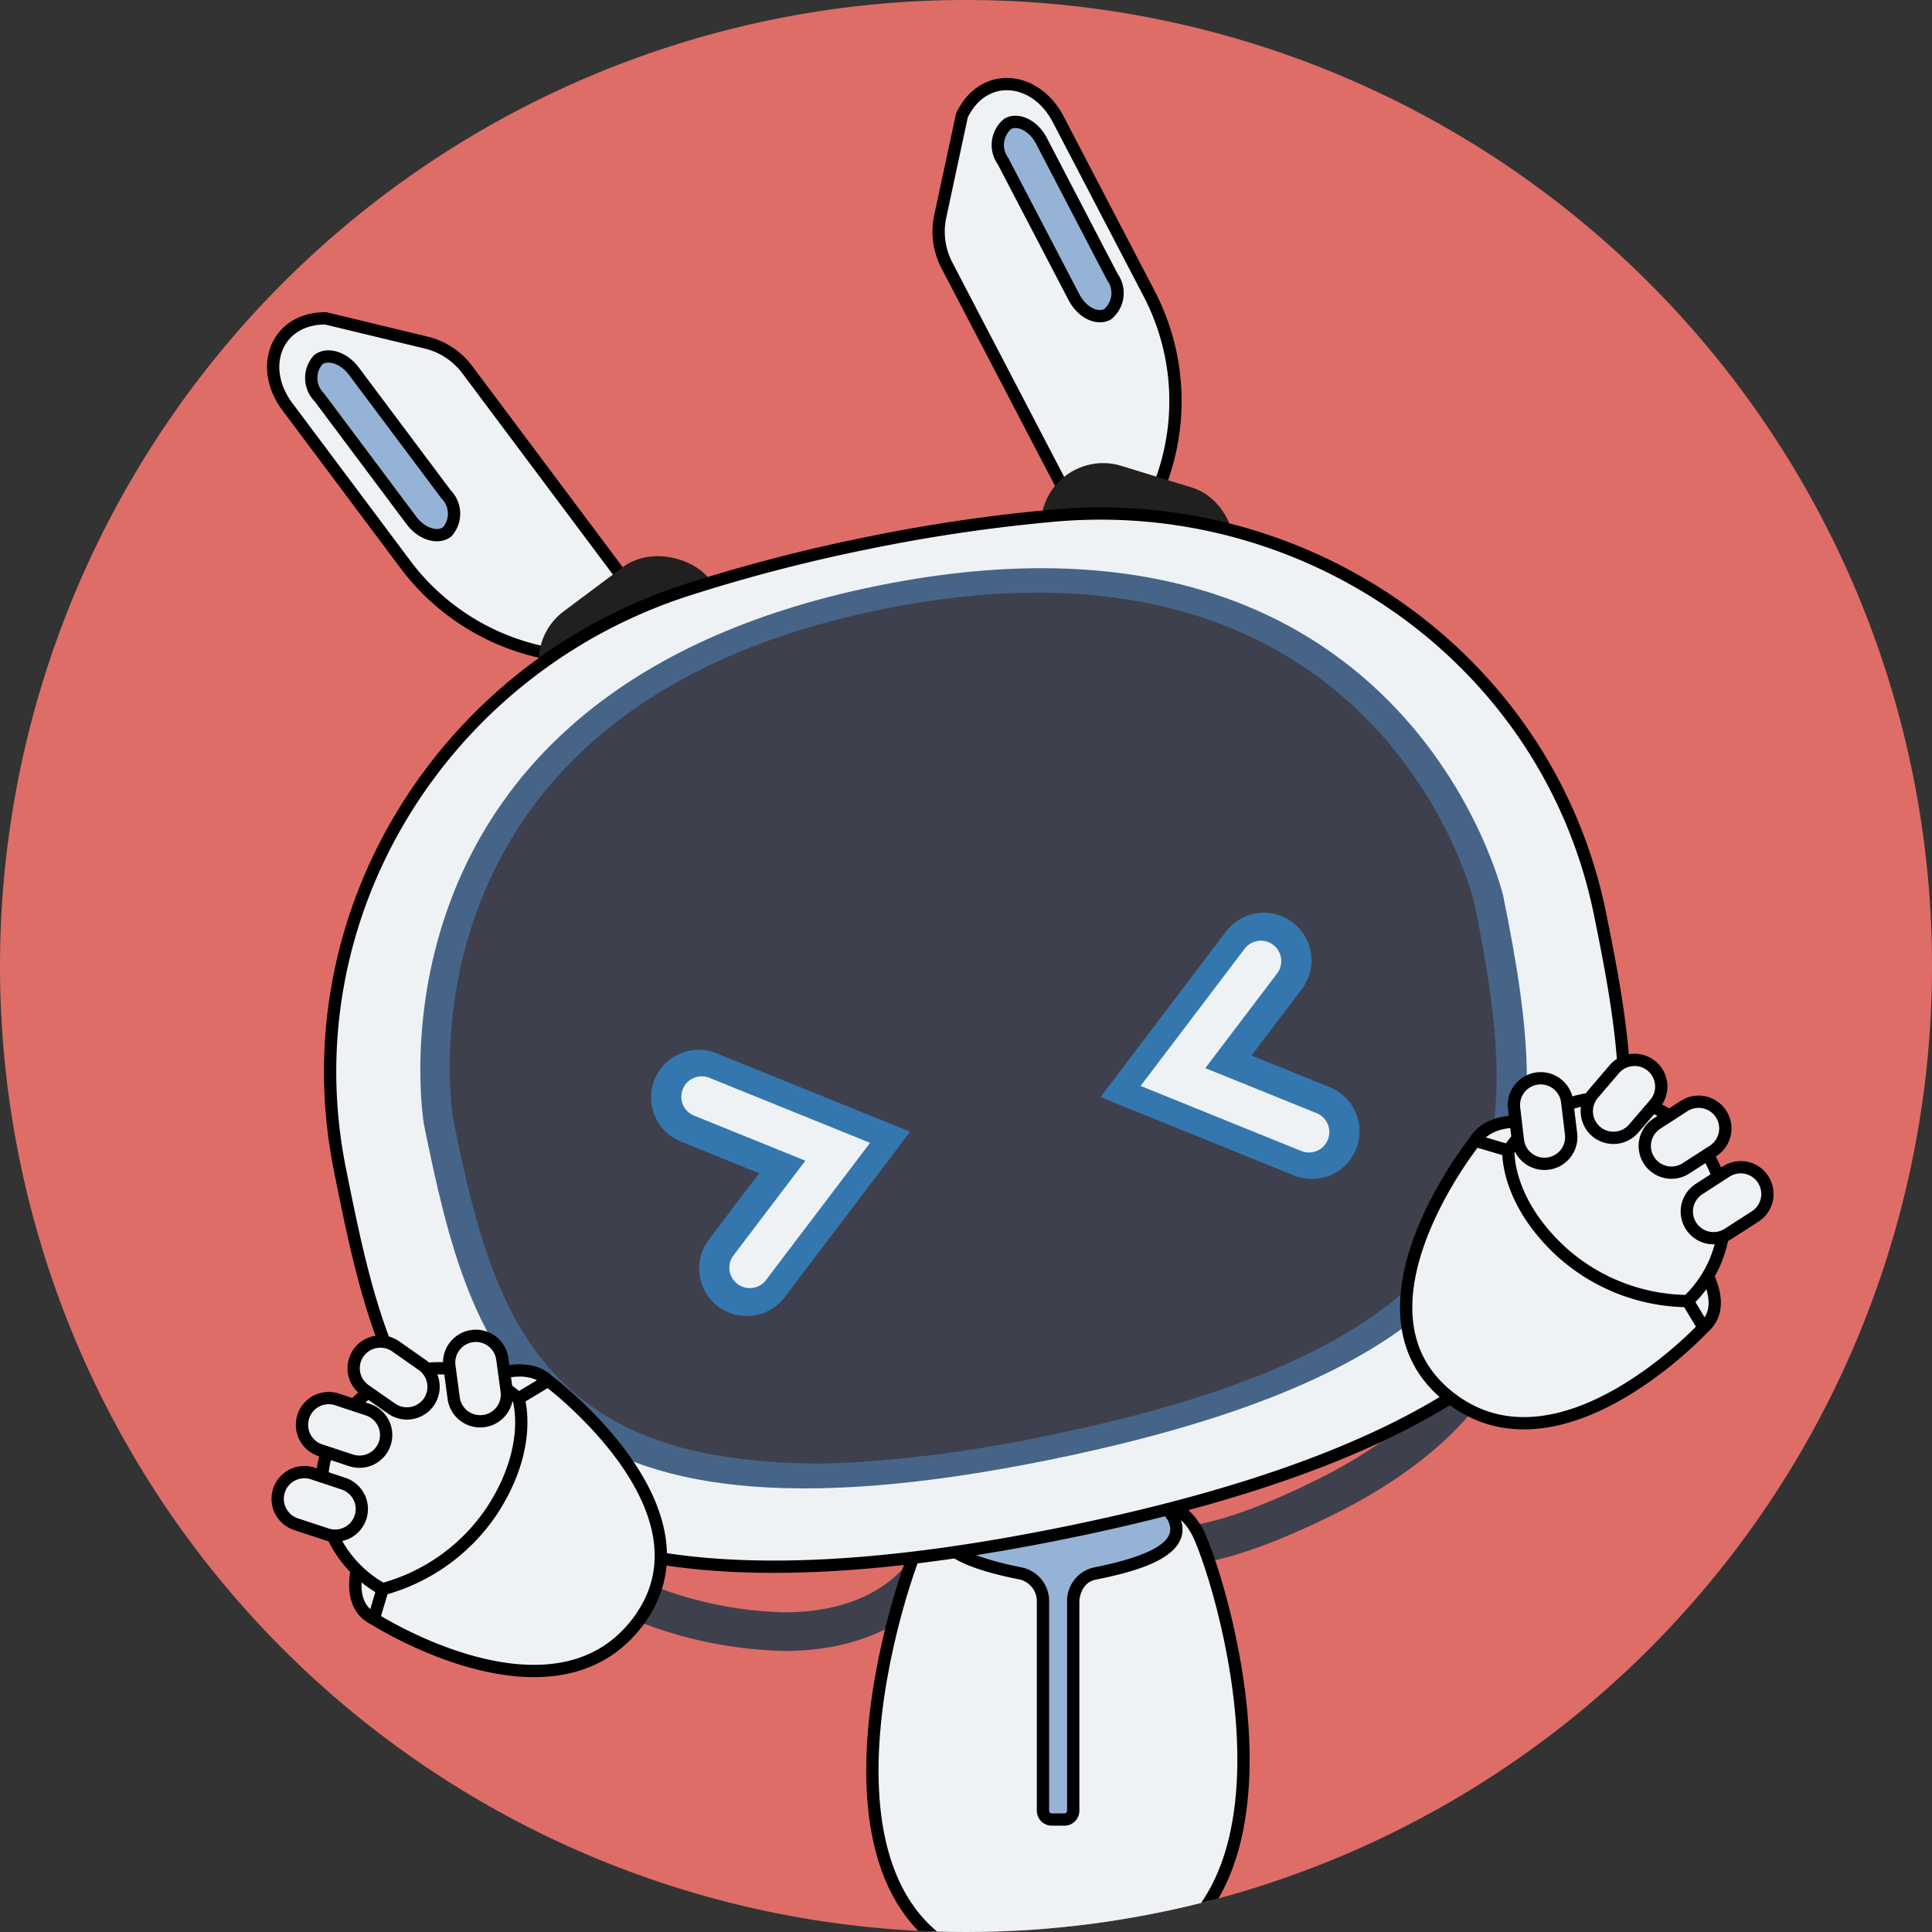 <svg xmlns="http://www.w3.org/2000/svg" xmlns:xlink="http://www.w3.org/1999/xlink" width="128" height="128" viewBox="0 0 128 128">
  <rect x="0" y="0" width="128" height="128" fill="#333333" stroke="none"/>
  <defs>
    <clipPath id="clip-path">
      <path id="Path_21224" data-name="Path 21224" d="M-1830.183,1696.344a64,64,0,0,1,64,64,64,64,0,0,1-64,64,64,64,0,0,1-64-64A64,64,0,0,1-1830.183,1696.344Z" fill="#de6d68"/>
    </clipPath>
  </defs>
  <g id="Group_20627" data-name="Group 20627" transform="translate(1894.183 -1696.344)">
    <path id="Path_21224-2" data-name="Path 21224" d="M-1830.183,1696.344a64,64,0,0,1,64,64,64,64,0,0,1-64,64,64,64,0,0,1-64-64A64,64,0,0,1-1830.183,1696.344Z" fill="#de6d68"/>
    <g id="Group_20641" data-name="Group 20641" clip-path="url(#clip-path)">
      <g id="Group_20640" data-name="Group 20640">
        <path id="Path_21257" data-name="Path 21257" d="M-1833.043,1800.637s-2.335,3.806-9.16,3.806a26.709,26.709,0,0,1-11.968-3.133" fill="none" stroke="#3f404d" stroke-miterlimit="10" stroke-width="2.559"/>
        <path id="Path_21258" data-name="Path 21258" d="M-1797.2,1788.443s-2.287,3.644-9,7c-8,4-10.526,3.256-10.526,3.256" fill="none" stroke="#3f404d" stroke-miterlimit="10" stroke-width="2.559"/>
        <g id="Group_20627-2" data-name="Group 20627">
          <rect id="Rectangle_6617" data-name="Rectangle 6617" width="5.698" height="13.22" rx="2.849" transform="translate(-1832.289 1821.393)" fill="#3f404d"/>
        </g>
        <path id="Path_21259" data-name="Path 21259" d="M-1824.731,1833.45v14.9a3.793,3.793,0,0,1-.848,2.427,2.676,2.676,0,0,1-2.044,1,2.679,2.679,0,0,1-2.1-1.067c-.334-.432-.651-.871-.945-1.336a24.015,24.015,0,0,1-1.848-3.51,40.888,40.888,0,0,1-2.875-12.02C-1835.392,1827.162-1824.731,1828.6-1824.731,1833.45Z" fill="#eff2f5" stroke="#000" stroke-miterlimit="10" stroke-width="0.814"/>
        <g id="Group_20628" data-name="Group 20628">
          <rect id="Rectangle_6618" data-name="Rectangle 6618" width="5.698" height="13.22" rx="2.849" transform="translate(-1815.896 1834.583) rotate(180)" fill="#3f404d"/>
        </g>
        <path id="Path_21260" data-name="Path 21260" d="M-1812.792,1833.816a40.535,40.535,0,0,1-2.932,12.143,23.3,23.3,0,0,1-1.833,3.453c-.285.432-.586.855-.9,1.262a2.66,2.66,0,0,1-2.1,1.075,2.657,2.657,0,0,1-2.044-1.009,3.762,3.762,0,0,1-.847-2.419v-14.9C-1823.453,1828.579-1812.792,1827.138-1812.792,1833.816Z" fill="#eff2f5" stroke="#000" stroke-miterlimit="10" stroke-width="0.814"/>
        <g id="Group_20630" data-name="Group 20630">
          <g id="Group_20629" data-name="Group 20629">
            <path id="Path_21261" data-name="Path 21261" d="M-1824.212,1827.142c-18.033,0-11.323-23.242-9.1-28.561,1.338-3.206,4.568-3.555,9.1-3.566,4.279-.011,8.151-.031,9.529,3.172C-1812.454,1803.384-1806.178,1827.142-1824.212,1827.142Z" fill="#eff2f5" stroke="#000" stroke-miterlimit="10" stroke-width="0.814"/>
          </g>
          <path id="Path_21262" data-name="Path 21262" d="M-1824.052,1794.535c4.432,0,7.921,1.307,7.806,3.219-.107,1.765-3.829,2.532-5.421,2.849a1.9,1.9,0,0,0-1.412,1.8v13.905a.583.583,0,0,1-.583.583h-.839a.583.583,0,0,1-.582-.583V1802.4a1.9,1.9,0,0,0-1.413-1.8c-1.591-.317-5.313-1.084-5.42-2.849-.115-1.912,3.378-3.219,7.811-3.219Z" fill="#95b3d6"/>
          <path id="Path_21263" data-name="Path 21263" d="M-1823.662,1817.3h-.839a.991.991,0,0,1-.989-.99V1802.4a1.489,1.489,0,0,0-1.085-1.4c-2.617-.52-5.635-1.357-5.747-3.224a2.083,2.083,0,0,1,.628-1.582c1.2-1.275,4.11-2.068,7.589-2.068h.053c3.477,0,6.383.792,7.583,2.067a2.083,2.083,0,0,1,.629,1.583c-.113,1.867-3.13,2.7-5.747,3.224-1.037.206-1.085,1.4-1.085,1.413v13.893A.991.991,0,0,1-1823.662,1817.3Zm-.443-22.355c-3.213,0-5.959.711-6.995,1.811a1.281,1.281,0,0,0-.409.975c.059.981,1.773,1.814,5.093,2.475a2.267,2.267,0,0,1,1.74,2.187v13.917a.176.176,0,0,0,.175.176h.839a.176.176,0,0,0,.176-.176V1802.4a2.27,2.27,0,0,1,1.74-2.2c3.321-.661,5.034-1.494,5.093-2.475a1.286,1.286,0,0,0-.408-.976c-1.037-1.1-3.781-1.81-6.991-1.81Z"/>
        </g>
        <path id="Path_21264" data-name="Path 21264" d="M-1820.995,1733.966h0a15.374,15.374,0,0,0,2.948-18.163l-6.031-11.565c-1.514-2.9-4.973-3.2-6.376-.242l-1.434,6.677a4.83,4.83,0,0,0,.439,3.248Z" fill="#eff2f5" stroke="#000" stroke-miterlimit="10" stroke-width="0.814"/>
        <path id="Path_21265" data-name="Path 21265" d="M-1825.182,1705.679l4.7,9.024a1.817,1.817,0,0,1-.332,2.47h0c-.7.367-1.7-.144-2.216-1.141l-4.706-9.024a1.817,1.817,0,0,1,.333-2.47h0C-1826.695,1704.171-1825.7,1704.682-1825.182,1705.679Z" fill="#95b3d6" stroke="#000" stroke-miterlimit="10" stroke-width="0.814"/>
        <rect id="Rectangle_6619" data-name="Rectangle 6619" width="13.131" height="8.242" rx="4.121" transform="matrix(-0.956, -0.294, 0.294, -0.956, -1813.695, 1737.738)" fill="#221f1f"/>
        <path id="Path_21266" data-name="Path 21266" d="M-1849.681,1738.939h0a15.373,15.373,0,0,1-17.649-5.207l-7.813-10.443c-1.961-2.622-.732-5.868,2.542-5.852l6.639,1.6a4.825,4.825,0,0,1,2.738,1.8Z" fill="#eff2f5" stroke="#000" stroke-miterlimit="10" stroke-width="0.814"/>
        <path id="Path_21267" data-name="Path 21267" d="M-1870.73,1720.945l6.1,8.149a1.818,1.818,0,0,1,.07,2.492h0c-.636.475-1.7.131-2.371-.77l-6.1-8.149a1.817,1.817,0,0,1-.069-2.492h0C-1872.466,1719.7-1871.4,1720.045-1870.73,1720.945Z" fill="#95b3d6" stroke="#000" stroke-miterlimit="10" stroke-width="0.814"/>
        <rect id="Rectangle_6620" data-name="Rectangle 6620" width="13.131" height="8.242" rx="4.121" transform="translate(-1860.136 1739.31) rotate(-36.761)" fill="#221f1f"/>
        <g id="Group_20631" data-name="Group 20631">
          <path id="Path_21268" data-name="Path 21268" d="M-1788.16,1756.975c3.189,15.758,5.9,32.55-35.644,40.955s-44.757-8.77-47.851-24.062q-.264-1.307-.42-2.608c-1.925-15.94,8.1-30.883,23.383-35.822a110.657,110.657,0,0,1,12.084-3.136,110.492,110.492,0,0,1,12.334-1.806c16.488-1.435,31.92,9.095,35.825,25.178Q-1788.293,1756.318-1788.16,1756.975Z" fill="#eff2f5" stroke="#000" stroke-miterlimit="10" stroke-width="0.814"/>
        </g>
        <path id="Path_21269" data-name="Path 21269" d="M-1794.591,1755.7c3.456,17.08,4.13,30.443-30.192,37.388s-38.144-6.593-41.316-22.271c0,0-4.92-28.59,30.067-35.668S-1794.591,1755.7-1794.591,1755.7Z" fill="#466488"/>
        <path id="Path_21270" data-name="Path 21270" d="M-1795.851,1773.872l-.008,0c-2.3,7.68-9.892,13.741-29.218,17.645a88.536,88.536,0,0,1-11.91,1.668,40.466,40.466,0,0,1-10.265-.518c-5.381-1.051-8.885-3.427-11.289-6.614h-.008c-3.135-4.16-4.421-9.722-5.614-15.6,0,0-4.656-27.048,28.444-33.745s39.209,19.437,39.209,19.437C-1795.186,1762.689-1794.3,1768.66-1795.851,1773.872Z" fill="#3f404d"/>
        <g id="Group_20632" data-name="Group 20632">
          <path id="Path_21271" data-name="Path 21271" d="M-1806.522,1774.364a3.144,3.144,0,0,1-1.925-.142l-12.825-5.194,8.313-10.962a3.153,3.153,0,0,1,4.418-.608,3.152,3.152,0,0,1,.607,4.418l-3.334,4.4,5.189,2.1a3.153,3.153,0,0,1,1.739,4.106A3.149,3.149,0,0,1-1806.522,1774.364Z" fill="#3477af"/>
          <path id="Path_21272" data-name="Path 21272" d="M-1807.146,1772.661a1.344,1.344,0,0,1-.825-.061l-10.643-4.31,6.89-9.087a1.352,1.352,0,0,1,1.894-.26,1.351,1.351,0,0,1,.26,1.893l-4.757,6.274,7.371,2.985a1.35,1.35,0,0,1,.745,1.76A1.347,1.347,0,0,1-1807.146,1772.661Z" fill="#eff2f5"/>
        </g>
        <g id="Group_20633" data-name="Group 20633">
          <path id="Path_21273" data-name="Path 21273" d="M-1843.963,1783.445a3.146,3.146,0,0,1-2.651-.552,3.152,3.152,0,0,1-.607-4.418l3.335-4.4-5.189-2.1a3.154,3.154,0,0,1-1.74-4.107,3.154,3.154,0,0,1,4.107-1.739l12.825,5.193-8.312,10.963A3.141,3.141,0,0,1-1843.963,1783.445Z" fill="#3477af"/>
          <path id="Path_21274" data-name="Path 21274" d="M-1844.189,1781.645a1.352,1.352,0,0,1-1.136-.236,1.352,1.352,0,0,1-.26-1.894l4.757-6.273-7.371-2.985a1.352,1.352,0,0,1-.745-1.76,1.352,1.352,0,0,1,1.76-.746l10.643,4.31-6.89,9.087A1.349,1.349,0,0,1-1844.189,1781.645Z" fill="#eff2f5"/>
        </g>
        <g id="Group_20636" data-name="Group 20636">
          <g id="Group_20635" data-name="Group 20635">
            <g id="Group_20634" data-name="Group 20634">
              <path id="Path_21275" data-name="Path 21275" d="M-1796.444,1771.917s.766-1.657,3.891-1.184,15.033,10.321,11.238,13.565" fill="#eff2f5" stroke="#000" stroke-miterlimit="10" stroke-width="0.814"/>
              <circle id="Ellipse_694" data-name="Ellipse 694" cx="7.807" cy="7.807" r="7.807" transform="translate(-1795.54 1769.066)" fill="#eff2f5" stroke="#000" stroke-miterlimit="10" stroke-width="0.814"/>
              <path id="Path_21276" data-name="Path 21276" d="M-1794.247,1772.569s-.214,3.3,3.538,6.736a12.669,12.669,0,0,0,8.34,3.24l1.054,1.753s-9.586,10.358-16.866,4.594,1.737-16.975,1.737-16.975Z" fill="#eff2f5" stroke="#000" stroke-miterlimit="10" stroke-width="0.814"/>
            </g>
          </g>
          <path id="Path_21277" data-name="Path 21277" d="M-1792.294,1767.792h0a1.771,1.771,0,0,0-1.576,1.968l.252,2.128a1.769,1.769,0,0,0,1.9,1.557h.005a1.769,1.769,0,0,0,1.617-1.975l-.257-2.128A1.769,1.769,0,0,0-1792.294,1767.792Z" fill="#eff2f5" stroke="#000" stroke-miterlimit="10" stroke-width="0.814"/>
          <path id="Path_21278" data-name="Path 21278" d="M-1784.946,1773.2h0a1.768,1.768,0,0,0,2.458.554l1.8-1.158a1.77,1.77,0,0,0,.568-2.388l0,0a1.77,1.77,0,0,0-2.484-.588l-1.8,1.163A1.769,1.769,0,0,0-1784.946,1773.2Z" fill="#eff2f5" stroke="#000" stroke-miterlimit="10" stroke-width="0.814"/>
          <path id="Path_21279" data-name="Path 21279" d="M-1782.16,1777.543h0a1.77,1.77,0,0,0,2.459.554l1.8-1.158a1.77,1.77,0,0,0,.568-2.388l0-.005a1.77,1.77,0,0,0-2.484-.587l-1.8,1.163A1.769,1.769,0,0,0-1782.16,1777.543Z" fill="#eff2f5" stroke="#000" stroke-miterlimit="10" stroke-width="0.814"/>
          <path id="Path_21280" data-name="Path 21280" d="M-1788.461,1771.286h0a1.77,1.77,0,0,0,2.515-.174l1.4-1.627a1.769,1.769,0,0,0-.141-2.45l0,0a1.769,1.769,0,0,0-2.548.15l-1.392,1.63A1.769,1.769,0,0,0-1788.461,1771.286Z" fill="#eff2f5" stroke="#000" stroke-miterlimit="10" stroke-width="0.814"/>
        </g>
        <g id="Group_20639" data-name="Group 20639">
          <g id="Group_20638" data-name="Group 20638">
            <g id="Group_20637" data-name="Group 20637">
              <path id="Path_21281" data-name="Path 21281" d="M-1857.871,1787.82s-1.156-1.412-4.063-.171-11.97,13.757-7.484,15.947" fill="#eff2f5" stroke="#000" stroke-miterlimit="10" stroke-width="0.814"/>
              <circle id="Ellipse_695" data-name="Ellipse 695" cx="7.807" cy="7.807" r="7.807" transform="translate(-1872.87 1786.993)" fill="#eff2f5" stroke="#000" stroke-miterlimit="10" stroke-width="0.814"/>
              <path id="Path_21282" data-name="Path 21282" d="M-1859.835,1789s1.035,3.144-1.738,7.408a12.673,12.673,0,0,1-7.263,5.225l-.582,1.961s11.875,7.628,17.48.224-5.933-16-5.933-16Z" fill="#eff2f5" stroke="#000" stroke-miterlimit="10" stroke-width="0.814"/>
            </g>
          </g>
          <path id="Path_21283" data-name="Path 21283" d="M-1862.921,1784.867h0a1.77,1.77,0,0,1,2.018,1.51l.289,2.124a1.769,1.769,0,0,1-1.447,1.982h-.005a1.77,1.77,0,0,1-2.059-1.508l-.285-2.125A1.768,1.768,0,0,1-1862.921,1784.867Z" fill="#eff2f5" stroke="#000" stroke-miterlimit="10" stroke-width="0.814"/>
          <path id="Path_21284" data-name="Path 21284" d="M-1868.68,1791.944h0a1.769,1.769,0,0,1-2.242,1.152l-2.036-.67a1.769,1.769,0,0,1-1.148-2.169l0-.005a1.769,1.769,0,0,1,2.257-1.191l2.035.675A1.77,1.77,0,0,1-1868.68,1791.944Z" fill="#eff2f5" stroke="#000" stroke-miterlimit="10" stroke-width="0.814"/>
          <path id="Path_21285" data-name="Path 21285" d="M-1870.291,1796.844h0a1.77,1.77,0,0,1-2.242,1.153l-2.036-.67a1.77,1.77,0,0,1-1.148-2.17l0,0a1.768,1.768,0,0,1,2.257-1.191l2.035.674A1.77,1.77,0,0,1-1870.291,1796.844Z" fill="#eff2f5" stroke="#000" stroke-miterlimit="10" stroke-width="0.814"/>
          <path id="Path_21286" data-name="Path 21286" d="M-1865.757,1789.209h0a1.769,1.769,0,0,1-2.478.461l-1.759-1.225a1.77,1.77,0,0,1-.477-2.408l0,0a1.77,1.77,0,0,1,2.5-.494l1.756,1.23A1.77,1.77,0,0,1-1865.757,1789.209Z" fill="#eff2f5" stroke="#000" stroke-miterlimit="10" stroke-width="0.814"/>
        </g>
      </g>
    </g>
  </g>
</svg>
